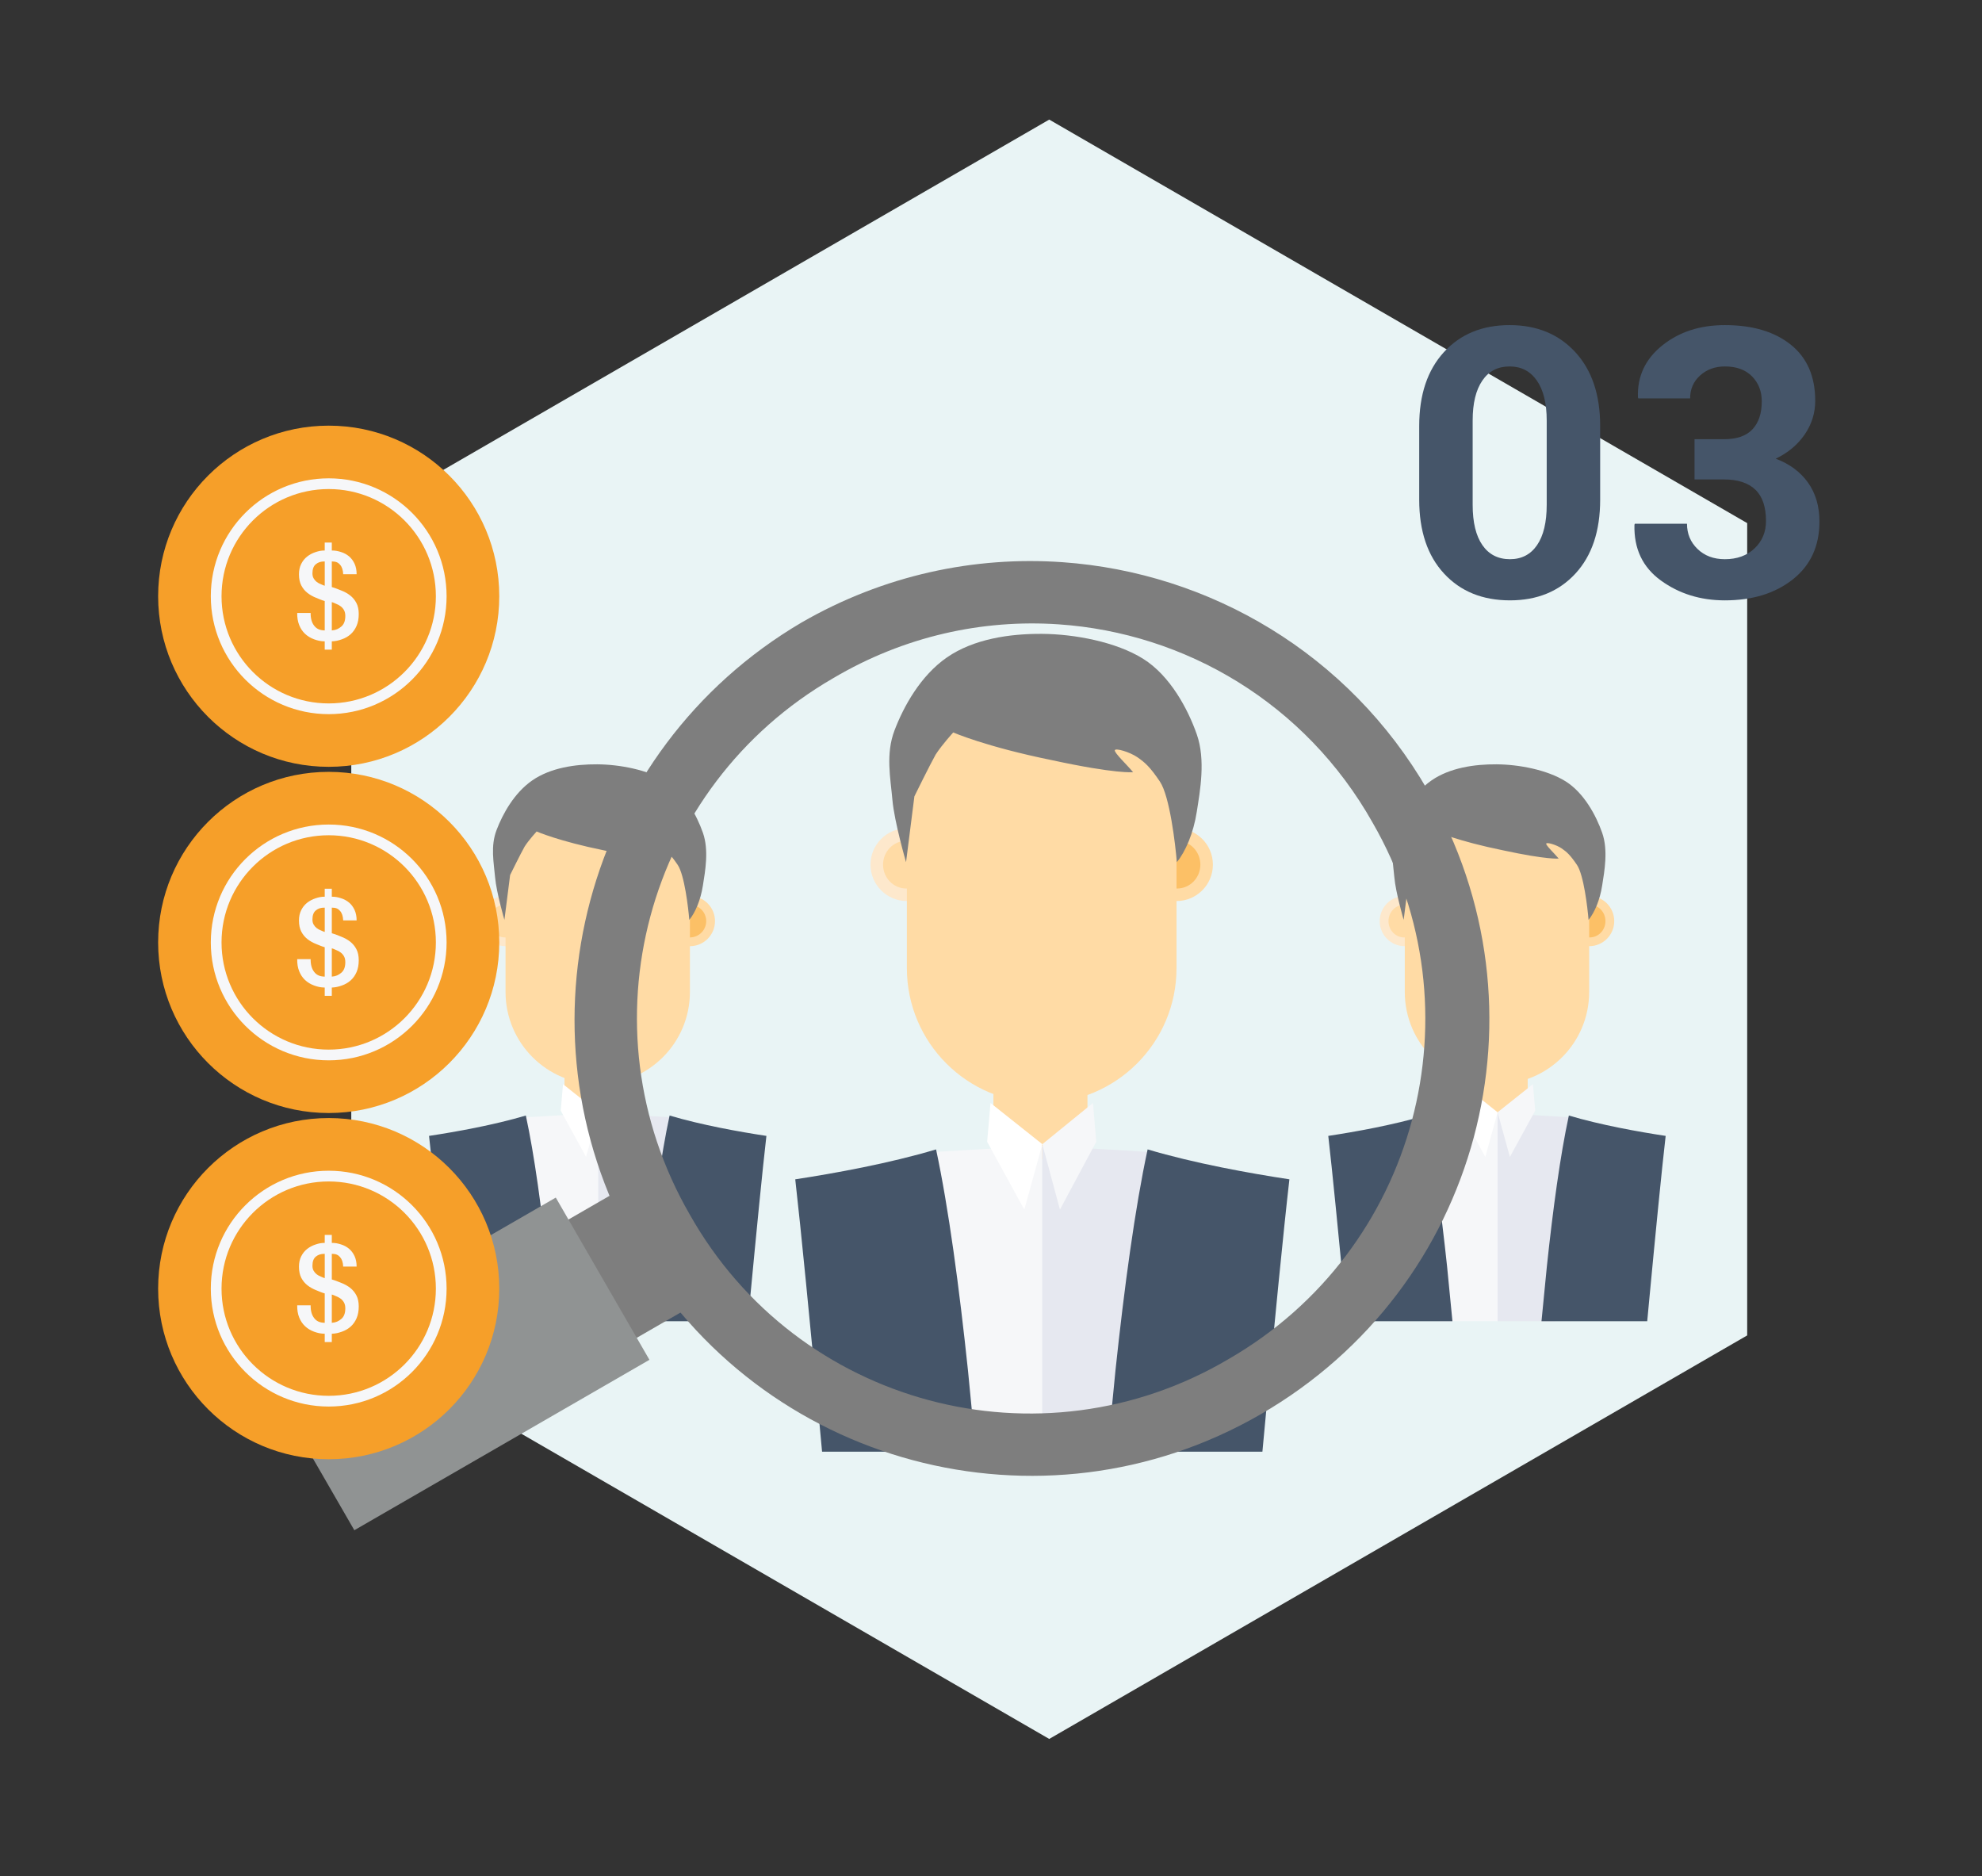 <?xml version="1.0" encoding="utf-8"?>
<!-- Generator: Adobe Illustrator 16.0.2, SVG Export Plug-In . SVG Version: 6.00 Build 0)  -->
<!DOCTYPE svg PUBLIC "-//W3C//DTD SVG 1.1//EN" "http://www.w3.org/Graphics/SVG/1.1/DTD/svg11.dtd">
<svg version="1.1" id="Слой_3" xmlns="http://www.w3.org/2000/svg" xmlns:xlink="http://www.w3.org/1999/xlink" x="0px" y="0px"
	 width="320.219px" height="303.057px" viewBox="0 0 320.219 303.057" enable-background="new 0 0 320.219 303.057"
	 xml:space="preserve">
<rect x="0" y="0" width="320.219" height="303.057" fill="#333333" stroke="none"/>
<polygon fill-rule="evenodd" clip-rule="evenodd" fill="#E9F4F5" points="169.517,19.319 282.281,84.505 282.281,215.728 
	169.517,280.914 56.753,215.728 56.753,84.505 "/>
<rect x="91.2" y="172.102" fill-rule="evenodd" clip-rule="evenodd" fill="#FFDBA5" width="10.334" height="9.118"/>
<path fill-rule="evenodd" clip-rule="evenodd" fill="#FDE8CC" d="M77.625,148.799c0-2.237,1.813-4.052,4.052-4.052
	c2.238,0,4.053,1.815,4.053,4.052c0,2.239-1.815,4.053-4.053,4.053C79.438,152.851,77.625,151.038,77.625,148.799"/>
<path fill-rule="evenodd" clip-rule="evenodd" fill="#FFDBA5" d="M79.043,148.799c0-1.455,1.133-2.634,2.533-2.634
	c1.398,0,2.533,1.179,2.533,2.634c0,1.455-1.134,2.636-2.533,2.636C80.177,151.434,79.043,150.253,79.043,148.799"/>
<path fill-rule="evenodd" clip-rule="evenodd" fill="#FFDBA5" d="M107.411,148.799c0-2.237,1.814-4.052,4.053-4.052
	c2.237,0,4.053,1.815,4.053,4.052c0,2.239-1.815,4.053-4.053,4.053C109.225,152.851,107.411,151.038,107.411,148.799"/>
<path fill-rule="evenodd" clip-rule="evenodd" fill="#FCC066" d="M108.83,148.799c0-1.455,1.179-2.634,2.633-2.634
	c1.456,0,2.635,1.179,2.635,2.634c0,1.455-1.179,2.636-2.635,2.636C110.009,151.434,108.83,150.253,108.83,148.799"/>
<path fill-rule="evenodd" clip-rule="evenodd" fill="#FFDBA5" d="M81.677,145.456c0-8.226,6.668-14.894,14.894-14.894
	c8.225,0,14.893,6.668,14.893,14.894v14.791c0,8.227-6.668,14.895-14.893,14.895c-8.226,0-14.894-6.668-14.894-14.895V145.456z"/>
<path fill-rule="evenodd" clip-rule="evenodd" fill="#7E7E7E" d="M81.494,148.596L81.494,148.596
	c0.313-2.415,0.618-4.832,0.922-7.244c0,0,1.725-3.505,2.348-4.603c0.71-1.096,1.937-2.427,1.937-2.427s3.579,1.566,10.827,3.038
	c7.226,1.563,9.011,1.332,9.011,1.332c-0.668-0.801-2.094-2.14-2.015-2.412c0.079-0.271,1.665,0.201,2.495,0.774
	c0.829,0.572,1.384,1.055,2.474,2.668c1.09,1.613,1.71,6.921,1.871,8.874c0.954-1.148,1.833-3.196,2.197-5.538
	c0.371-2.341,0.992-5.714,0.005-8.525c-0.984-2.806-2.955-6.472-5.923-8.321c-2.952-1.845-7.528-2.717-11.137-2.741
	c-3.605-0.025-7.562,0.568-10.496,2.588c-2.935,2.028-4.781,5.407-5.782,8.022c-1.001,2.616-0.449,5.251-0.236,7.671
	C80.206,144.171,81.494,148.596,81.494,148.596"/>
<polygon fill-rule="evenodd" clip-rule="evenodd" fill="#F6F7F9" points="96.671,179.802 96.671,213.439 87.299,213.439 
	84.717,180.506 "/>
<polygon fill-rule="evenodd" clip-rule="evenodd" fill="#E6E8F0" points="96.671,179.802 108.627,180.506 106.045,213.439 
	96.671,213.439 "/>
<path fill-rule="evenodd" clip-rule="evenodd" fill="#455569" d="M84.957,180.207c1.392,6.431,2.575,15.181,3.547,24.322
	l0.873,8.909H72.295l-0.303-3.237c-1.037-10.977-2.021-21.03-2.675-26.704C73.669,182.84,79.787,181.741,84.957,180.207"/>
<path fill-rule="evenodd" clip-rule="evenodd" fill="#455569" d="M108.183,180.207c5.17,1.534,11.289,2.633,15.641,3.29
	c-0.655,5.674-1.639,15.728-2.676,26.704l-0.303,3.237h-17.082l0.873-8.909C105.608,195.387,106.792,186.637,108.183,180.207"/>
<polygon fill-rule="evenodd" clip-rule="evenodd" fill="#FFFFFF" points="90.965,175.141 90.592,179.415 94.686,186.894 
	96.671,179.68 "/>
<polygon fill-rule="evenodd" clip-rule="evenodd" fill="#F6F7F9" points="102.189,175.141 102.548,179.415 98.591,186.894 
	96.671,179.68 "/>
<rect x="236.487" y="172.102" fill-rule="evenodd" clip-rule="evenodd" fill="#FFDBA5" width="10.333" height="9.118"/>
<path fill-rule="evenodd" clip-rule="evenodd" fill="#FDE8CC" d="M222.91,148.799c0-2.237,1.814-4.052,4.053-4.052
	s4.053,1.815,4.053,4.052c0,2.239-1.814,4.053-4.053,4.053S222.91,151.038,222.91,148.799"/>
<path fill-rule="evenodd" clip-rule="evenodd" fill="#FFDBA5" d="M224.328,148.799c0-1.455,1.134-2.634,2.533-2.634
	c1.398,0,2.533,1.179,2.533,2.634c0,1.455-1.135,2.636-2.533,2.636C225.462,151.434,224.328,150.253,224.328,148.799"/>
<path fill-rule="evenodd" clip-rule="evenodd" fill="#FFDBA5" d="M252.696,148.799c0-2.237,1.814-4.052,4.053-4.052
	s4.053,1.815,4.053,4.052c0,2.239-1.814,4.053-4.053,4.053S252.696,151.038,252.696,148.799"/>
<path fill-rule="evenodd" clip-rule="evenodd" fill="#FCC066" d="M254.318,148.799c0-1.455,1.133-2.634,2.532-2.634
	s2.533,1.179,2.533,2.634c0,1.455-1.134,2.636-2.533,2.636S254.318,150.253,254.318,148.799"/>
<path fill-rule="evenodd" clip-rule="evenodd" fill="#FFDBA5" d="M226.963,145.456c0-8.226,6.668-14.894,14.894-14.894
	c8.225,0,14.893,6.668,14.893,14.894v14.791c0,8.227-6.668,14.895-14.893,14.895c-8.226,0-14.894-6.668-14.894-14.895V145.456z"/>
<path fill-rule="evenodd" clip-rule="evenodd" fill="#7E7E7E" d="M226.78,148.596L226.78,148.596
	c0.313-2.415,0.617-4.832,0.922-7.244c0,0,1.725-3.505,2.349-4.603c0.71-1.096,1.937-2.427,1.937-2.427s3.578,1.566,10.828,3.038
	c7.225,1.563,9.01,1.332,9.01,1.332c-0.667-0.801-2.094-2.14-2.015-2.412s1.666,0.201,2.495,0.774
	c0.829,0.572,1.384,1.055,2.475,2.668c1.09,1.613,1.711,6.921,1.871,8.874c0.954-1.148,1.834-3.196,2.198-5.538
	c0.37-2.341,0.99-5.714,0.002-8.525c-0.982-2.806-2.954-6.472-5.922-8.321c-2.951-1.845-7.526-2.717-11.137-2.741
	c-3.605-0.025-7.561,0.568-10.495,2.588c-2.934,2.028-4.782,5.407-5.782,8.022c-1,2.616-0.449,5.251-0.236,7.671
	C225.491,144.171,226.78,148.596,226.78,148.596"/>
<polygon fill-rule="evenodd" clip-rule="evenodd" fill="#F6F7F9" points="241.958,179.802 241.958,213.439 232.584,213.439 
	230.002,180.506 "/>
<polygon fill-rule="evenodd" clip-rule="evenodd" fill="#E6E8F0" points="241.958,179.802 253.912,180.506 251.33,213.439 
	241.958,213.439 "/>
<path fill-rule="evenodd" clip-rule="evenodd" fill="#455569" d="M230.243,180.207c1.391,6.431,2.574,15.181,3.547,24.322
	l0.872,8.909H217.58l-0.303-3.237c-1.037-10.977-2.021-21.03-2.676-26.704C218.954,182.84,225.073,181.741,230.243,180.207"/>
<path fill-rule="evenodd" clip-rule="evenodd" fill="#455569" d="M253.469,180.207c5.17,1.534,11.29,2.633,15.642,3.29
	c-0.655,5.674-1.639,15.728-2.676,26.704l-0.304,3.237h-17.082l0.874-8.909C250.893,195.387,252.077,186.637,253.469,180.207"/>
<polygon fill-rule="evenodd" clip-rule="evenodd" fill="#FFFFFF" points="236.25,175.141 235.878,179.415 239.972,186.894 
	241.958,179.68 "/>
<polygon fill-rule="evenodd" clip-rule="evenodd" fill="#F6F7F9" points="247.663,175.141 248.036,179.415 243.942,186.894 
	241.957,179.68 "/>
<rect x="160.501" y="173.926" fill-rule="evenodd" clip-rule="evenodd" fill="#FFDBA5" width="15.196" height="13.373"/>
<path fill-rule="evenodd" clip-rule="evenodd" fill="#FDE8CC" d="M140.642,139.68c0-3.245,2.631-5.876,5.877-5.876
	c3.244,0,5.875,2.631,5.875,5.876c0,3.245-2.631,5.876-5.875,5.876C143.273,145.557,140.642,142.926,140.642,139.68"/>
<path fill-rule="evenodd" clip-rule="evenodd" fill="#FFDBA5" d="M142.669,139.68c0-2.125,1.678-3.849,3.749-3.849
	c2.07,0,3.749,1.724,3.749,3.849c0,2.127-1.678,3.851-3.749,3.851C144.346,143.531,142.669,141.807,142.669,139.68"/>
<path fill-rule="evenodd" clip-rule="evenodd" fill="#FFDBA5" d="M184.208,139.68c0-3.245,2.632-5.876,5.876-5.876
	c3.245,0,5.876,2.631,5.876,5.876c0,3.245-2.631,5.876-5.876,5.876C186.84,145.557,184.208,142.926,184.208,139.68"/>
<path fill-rule="evenodd" clip-rule="evenodd" fill="#FCC066" d="M186.436,139.68c0-2.125,1.679-3.849,3.749-3.849
	c2.069,0,3.749,1.724,3.749,3.849c0,2.127-1.68,3.851-3.749,3.851C188.115,143.531,186.436,141.807,186.436,139.68"/>
<path fill-rule="evenodd" clip-rule="evenodd" fill="#FFDBA5" d="M146.518,134.717c0-12.031,9.753-21.783,21.783-21.783
	c12.029,0,21.781,9.752,21.781,21.783v21.682c0,12.03-9.752,21.782-21.781,21.782c-12.03,0-21.783-9.752-21.783-21.782V134.717z"/>
<path fill-rule="evenodd" clip-rule="evenodd" fill="#7E7E7E" d="M146.383,139.275L146.383,139.275
	c0.458-3.544,0.904-7.091,1.35-10.632c0,0,2.526-5.144,3.439-6.756c1.039-1.607,2.837-3.563,2.837-3.563s5.24,2.297,15.859,4.458
	c10.583,2.294,13.198,1.954,13.198,1.954c-0.979-1.175-3.067-3.141-2.952-3.54c0.116-0.399,2.44,0.295,3.655,1.136
	c1.214,0.84,2.027,1.549,3.625,3.917c1.597,2.368,2.506,10.16,2.741,13.025c1.396-1.686,2.687-4.69,3.219-8.128
	c0.541-3.437,1.45-8.386,0.005-12.512c-1.441-4.12-4.328-9.5-8.676-12.214c-4.322-2.708-11.025-3.987-16.312-4.024
	c-5.281-0.037-11.075,0.833-15.372,3.798c-4.298,2.977-7.004,7.937-8.471,11.776c-1.466,3.839-0.657,7.708-0.345,11.258
	C144.495,132.781,146.383,139.275,146.383,139.275"/>
<polygon fill-rule="evenodd" clip-rule="evenodd" fill="#F6F7F9" points="168.403,185.07 168.403,234.51 154.582,234.51 
	150.774,186.104 "/>
<polygon fill-rule="evenodd" clip-rule="evenodd" fill="#E6E8F0" points="168.403,185.07 185.829,186.104 182.064,234.51 
	168.403,234.51 "/>
<path fill-rule="evenodd" clip-rule="evenodd" fill="#455569" d="M151.234,185.678c2.024,9.45,3.745,22.309,5.159,35.74l1.27,13.093
	h-24.846l-0.442-4.757c-1.509-16.13-2.939-30.904-3.891-39.242C134.814,189.546,143.715,187.933,151.234,185.678"/>
<path fill-rule="evenodd" clip-rule="evenodd" fill="#455569" d="M185.414,185.678c7.57,2.255,16.532,3.867,22.907,4.834
	c-0.959,8.338-2.399,23.112-3.918,39.242l-0.444,4.757h-25.02l1.277-13.093C181.641,207.987,183.375,195.129,185.414,185.678"/>
<polygon fill-rule="evenodd" clip-rule="evenodd" fill="#FFFFFF" points="160.032,178.18 159.487,184.443 165.492,195.404 
	168.402,184.835 "/>
<polygon fill-rule="evenodd" clip-rule="evenodd" fill="#F6F7F9" points="176.583,178.18 177.115,184.443 171.248,195.404 
	168.403,184.835 "/>
<rect x="90.862" y="195.293" transform="matrix(-0.5 -0.866 0.866 -0.5 -23.786 394.162)" fill-rule="evenodd" clip-rule="evenodd" fill="#7E7E7E" width="22.066" height="17.309"/>
<rect x="58.395" y="192.799" transform="matrix(-0.5 -0.866 0.866 -0.5 -80.519 394.166)" fill-rule="evenodd" clip-rule="evenodd" fill="#909393" width="30.261" height="55.055"/>
<path fill-rule="evenodd" clip-rule="evenodd" fill="#7E7E7E" d="M171.022,100.857c-12.281-0.834-24.946,1.917-36.384,8.685
	c-30.362,17.535-40.74,56.264-23.212,86.631c17.39,30.876,56.621,41.389,87.12,23.345c30.363-17.537,40.741-56.267,23.213-86.632
	C210.889,113.587,191.489,102.244,171.022,100.857 M171.675,90.82c23.723,1.678,46.222,14.726,58.998,36.868
	c20.442,35.43,8.413,80.325-27.006,100.786c-35.419,20.462-80.748,8.314-101.19-27.113c-19.985-35.308-7.956-80.202,27.005-100.786
	C142.764,92.901,157.44,89.813,171.675,90.82"/>
<g>
	<path fill="#455569" d="M258.529,80.717c0,5.065-1.33,9.043-3.992,11.932c-2.661,2.89-6.188,4.334-10.582,4.334
		c-4.432,0-7.983-1.444-10.655-4.334c-2.672-2.889-4.007-6.866-4.007-11.932V68.814c0-5.046,1.33-9.023,3.991-11.932
		c2.662-2.909,6.199-4.363,10.612-4.363c4.394,0,7.93,1.455,10.611,4.363c2.681,2.909,4.021,6.886,4.021,11.932V80.717z
		 M249.892,67.924c0-2.771-0.53-4.917-1.589-6.441c-1.059-1.523-2.527-2.286-4.407-2.286c-1.899,0-3.369,0.762-4.407,2.286
		c-1.04,1.524-1.56,3.671-1.56,6.441v13.624c0,2.83,0.524,5.001,1.573,6.515s2.533,2.271,4.452,2.271c1.88,0,3.34-0.757,4.378-2.271
		c1.04-1.514,1.56-3.685,1.56-6.515V67.924z"/>
</g>
<g>
	<path fill="#455569" d="M278.552,70.951c2.058,0,3.588-0.534,4.587-1.603c0.998-1.068,1.499-2.572,1.499-4.511
		c0-1.623-0.524-2.969-1.573-4.037s-2.514-1.603-4.394-1.603c-1.583,0-2.914,0.485-3.992,1.455c-1.078,0.97-1.617,2.207-1.617,3.71
		h-8.37l-0.06-0.178c-0.119-3.384,1.187-6.174,3.918-8.37c2.73-2.197,6.104-3.295,10.121-3.295c4.473,0,8.024,1.054,10.656,3.161
		c2.631,2.107,3.947,5.13,3.947,9.068c0,1.979-0.569,3.795-1.706,5.447c-1.139,1.652-2.696,2.953-4.675,3.903
		c2.255,0.852,3.996,2.143,5.224,3.874c1.227,1.732,1.84,3.825,1.84,6.278c0,3.958-1.43,7.069-4.288,9.335
		c-2.86,2.266-6.525,3.399-10.998,3.399c-3.938,0-7.381-1.069-10.329-3.206s-4.373-5.135-4.274-8.993l0.06-0.178h8.43
		c0,1.623,0.568,2.983,1.707,4.081c1.138,1.098,2.606,1.647,4.407,1.647c1.979,0,3.582-0.583,4.809-1.751s1.841-2.642,1.841-4.423
		c0-2.275-0.574-3.963-1.722-5.061c-1.148-1.098-2.83-1.647-5.047-1.647h-4.778v-6.5H278.552z"/>
</g>
<path fill-rule="evenodd" clip-rule="evenodd" fill="#F69F29" d="M25.549,208.17c0-15.219,12.338-27.558,27.558-27.558
	c15.22,0,27.557,12.339,27.557,27.558c0,15.22-12.337,27.559-27.557,27.559C37.886,235.728,25.549,223.389,25.549,208.17"/>
<path fill-rule="evenodd" clip-rule="evenodd" fill="#F6F7F9" d="M53.106,225.485c-9.564,0-17.315-7.751-17.315-17.315
	c0-9.563,7.751-17.314,17.315-17.314c9.563,0,17.315,7.751,17.315,17.314C70.421,217.734,62.67,225.485,53.106,225.485
	 M53.106,189.123c-10.518,0-19.048,8.528-19.048,19.047c0,10.521,8.53,19.048,19.048,19.048s19.047-8.526,19.047-19.048
	C72.154,197.651,63.624,189.123,53.106,189.123 M55.133,213.074c-0.438,0.358-0.837,0.566-1.525,0.618v-4.571
	c0.294,0.076,0.417,0.17,0.695,0.273c0.28,0.105,0.531,0.242,0.753,0.412s0.4,0.379,0.533,0.628c0.133,0.248,0.2,0.556,0.2,0.922
	C55.79,212.143,55.572,212.714,55.133,213.074 M52.466,206.472c-0.266-0.065-0.368-0.148-0.627-0.245
	c-0.261-0.1-0.49-0.226-0.686-0.383c-0.196-0.156-0.358-0.346-0.485-0.568c-0.128-0.223-0.189-0.492-0.189-0.807
	c0-0.693,0.186-1.185,0.56-1.481c0.375-0.292,0.743-0.44,1.428-0.44V206.472z M56.572,208.041c-0.42-0.325-0.903-0.595-1.448-0.804
	c-0.546-0.208-0.941-0.392-1.516-0.55v-4.14c0.688,0,1.023,0.177,1.333,0.531c0.311,0.352,0.48,0.862,0.505,1.531h2.172
	c0-0.643-0.112-1.205-0.332-1.688c-0.225-0.482-0.521-0.885-0.897-1.198c-0.375-0.313-0.815-0.55-1.324-0.706
	c-0.508-0.156-0.883-0.235-1.458-0.235v-1.287h-1.143v1.287c-0.571,0-0.956,0.085-1.476,0.256c-0.52,0.169-0.98,0.415-1.381,0.735
	c-0.4,0.321-0.718,0.72-0.952,1.197c-0.235,0.478-0.353,1.031-0.353,1.655c0,0.721,0.129,1.323,0.381,1.808
	c0.256,0.483,0.588,0.885,1,1.207c0.414,0.32,0.877,0.579,1.393,0.783c0.512,0.202,0.869,0.376,1.389,0.521v4.748
	c-0.876-0.025-1.342-0.288-1.723-0.785c-0.381-0.497-0.566-1.178-0.552-2.04h-2.172c-0.012,0.731,0.091,1.38,0.315,1.942
	c0.222,0.562,0.534,1.036,0.942,1.421c0.405,0.387,0.896,0.684,1.466,0.895c0.572,0.207,1.038,0.318,1.723,0.333v1.341h1.143v-1.341
	c0.637-0.026,1.064-0.135,1.61-0.325c0.546-0.188,1.023-0.464,1.43-0.823c0.405-0.359,0.726-0.813,0.961-1.354
	c0.234-0.542,0.352-1.18,0.352-1.912c0-0.707-0.127-1.301-0.38-1.784C57.327,208.774,56.99,208.368,56.572,208.041"/>
<path fill-rule="evenodd" clip-rule="evenodd" fill="#F69F29" d="M25.549,152.243c0-15.219,12.338-27.556,27.558-27.556
	c15.22,0,27.557,12.337,27.557,27.556c0,15.223-12.337,27.559-27.557,27.559C37.886,179.802,25.549,167.466,25.549,152.243"/>
<path fill-rule="evenodd" clip-rule="evenodd" fill="#F6F7F9" d="M53.106,169.559c-9.564,0-17.315-7.751-17.315-17.316
	c0-9.563,7.751-17.314,17.315-17.314c9.563,0,17.315,7.752,17.315,17.314C70.421,161.808,62.67,169.559,53.106,169.559
	 M53.106,133.197c-10.518,0-19.048,8.528-19.048,19.046c0,10.521,8.53,19.048,19.048,19.048s19.047-8.526,19.047-19.048
	C72.154,141.725,63.624,133.197,53.106,133.197 M55.133,157.147c-0.438,0.359-0.837,0.566-1.525,0.62v-4.572
	c0.294,0.075,0.417,0.168,0.695,0.272c0.28,0.105,0.531,0.243,0.753,0.414c0.222,0.169,0.4,0.377,0.533,0.627
	c0.133,0.249,0.2,0.556,0.2,0.923C55.79,156.216,55.572,156.788,55.133,157.147 M52.466,150.547
	c-0.266-0.066-0.368-0.15-0.627-0.247c-0.261-0.099-0.49-0.226-0.686-0.382s-0.358-0.346-0.485-0.568
	c-0.128-0.224-0.189-0.492-0.189-0.806c0-0.693,0.186-1.186,0.56-1.482c0.375-0.292,0.743-0.441,1.428-0.441V150.547z
	 M56.572,152.114c-0.42-0.324-0.903-0.592-1.448-0.803c-0.546-0.209-0.941-0.392-1.516-0.55v-4.14c0.688,0,1.023,0.178,1.333,0.531
	c0.311,0.353,0.48,0.863,0.505,1.531h2.172c0-0.642-0.112-1.204-0.332-1.688c-0.225-0.484-0.521-0.884-0.897-1.198
	c-0.375-0.313-0.815-0.55-1.324-0.707c-0.508-0.155-0.883-0.234-1.458-0.234v-1.287h-1.143v1.287c-0.571,0-0.956,0.084-1.476,0.256
	c-0.52,0.169-0.98,0.415-1.381,0.734c-0.4,0.322-0.718,0.721-0.952,1.199c-0.235,0.475-0.353,1.03-0.353,1.655
	c0,0.719,0.129,1.322,0.381,1.807c0.256,0.483,0.588,0.885,1,1.206c0.414,0.321,0.877,0.581,1.393,0.785
	c0.512,0.201,0.869,0.375,1.389,0.52v4.749c-0.876-0.027-1.342-0.288-1.723-0.786c-0.381-0.497-0.566-1.179-0.552-2.041h-2.172
	c-0.012,0.732,0.091,1.38,0.315,1.941c0.222,0.563,0.534,1.038,0.942,1.422c0.405,0.388,0.896,0.684,1.466,0.895
	c0.572,0.208,1.038,0.32,1.723,0.334v1.34h1.143v-1.34c0.637-0.027,1.064-0.136,1.61-0.325c0.546-0.189,1.023-0.463,1.43-0.824
	c0.405-0.358,0.726-0.812,0.961-1.354c0.234-0.541,0.352-1.179,0.352-1.911c0-0.708-0.127-1.303-0.38-1.785
	C57.327,152.847,56.99,152.442,56.572,152.114"/>
<path fill-rule="evenodd" clip-rule="evenodd" fill="#F69F29" d="M25.549,96.318c0-15.22,12.338-27.557,27.558-27.557
	c15.22,0,27.557,12.337,27.557,27.557c0,15.22-12.337,27.558-27.557,27.558C37.886,123.876,25.549,111.538,25.549,96.318"/>
<path fill-rule="evenodd" clip-rule="evenodd" fill="#F6F7F9" d="M53.106,113.633c-9.564,0-17.315-7.751-17.315-17.315
	c0-9.563,7.751-17.315,17.315-17.315c9.563,0,17.315,7.752,17.315,17.315C70.421,105.882,62.67,113.633,53.106,113.633
	 M53.106,77.271c-10.518,0-19.048,8.529-19.048,19.047c0,10.521,8.53,19.048,19.048,19.048s19.047-8.528,19.047-19.048
	C72.154,85.8,63.624,77.271,53.106,77.271 M55.133,101.221c-0.438,0.358-0.837,0.566-1.525,0.619v-4.571
	c0.294,0.077,0.417,0.169,0.695,0.273c0.28,0.105,0.531,0.243,0.753,0.413c0.222,0.17,0.4,0.379,0.533,0.628
	c0.133,0.249,0.2,0.557,0.2,0.923C55.79,100.29,55.572,100.862,55.133,101.221 M52.466,94.62c-0.266-0.066-0.368-0.149-0.627-0.246
	c-0.261-0.099-0.49-0.226-0.686-0.382c-0.196-0.157-0.358-0.346-0.485-0.568c-0.128-0.224-0.189-0.492-0.189-0.806
	c0-0.693,0.186-1.185,0.56-1.481c0.375-0.292,0.743-0.441,1.428-0.441V94.62z M56.572,96.189c-0.42-0.326-0.903-0.594-1.448-0.804
	c-0.546-0.208-0.941-0.391-1.516-0.549v-4.14c0.688,0,1.023,0.177,1.333,0.53c0.311,0.353,0.48,0.863,0.505,1.532h2.172
	c0-0.642-0.112-1.205-0.332-1.688c-0.225-0.483-0.521-0.884-0.897-1.198c-0.375-0.313-0.815-0.55-1.324-0.708
	c-0.508-0.155-0.883-0.234-1.458-0.234v-1.287h-1.143v1.287c-0.571,0-0.956,0.084-1.476,0.255c-0.52,0.169-0.98,0.415-1.381,0.736
	s-0.718,0.72-0.952,1.198c-0.235,0.476-0.353,1.03-0.353,1.655c0,0.72,0.129,1.322,0.381,1.807c0.256,0.483,0.588,0.885,1,1.207
	c0.414,0.321,0.877,0.581,1.393,0.784c0.512,0.203,0.869,0.376,1.389,0.52v4.749c-0.876-0.026-1.342-0.288-1.723-0.785
	c-0.381-0.497-0.566-1.178-0.552-2.04h-2.172c-0.012,0.731,0.091,1.379,0.315,1.942c0.222,0.562,0.534,1.037,0.942,1.421
	c0.405,0.386,0.896,0.684,1.466,0.895c0.572,0.208,1.038,0.319,1.723,0.333v1.341h1.143v-1.341c0.637-0.026,1.064-0.135,1.61-0.325
	c0.546-0.188,1.023-0.463,1.43-0.823c0.405-0.359,0.726-0.812,0.961-1.354c0.234-0.542,0.352-1.179,0.352-1.912
	c0-0.708-0.127-1.302-0.38-1.786C57.327,96.921,56.99,96.516,56.572,96.189"/>
</svg>
